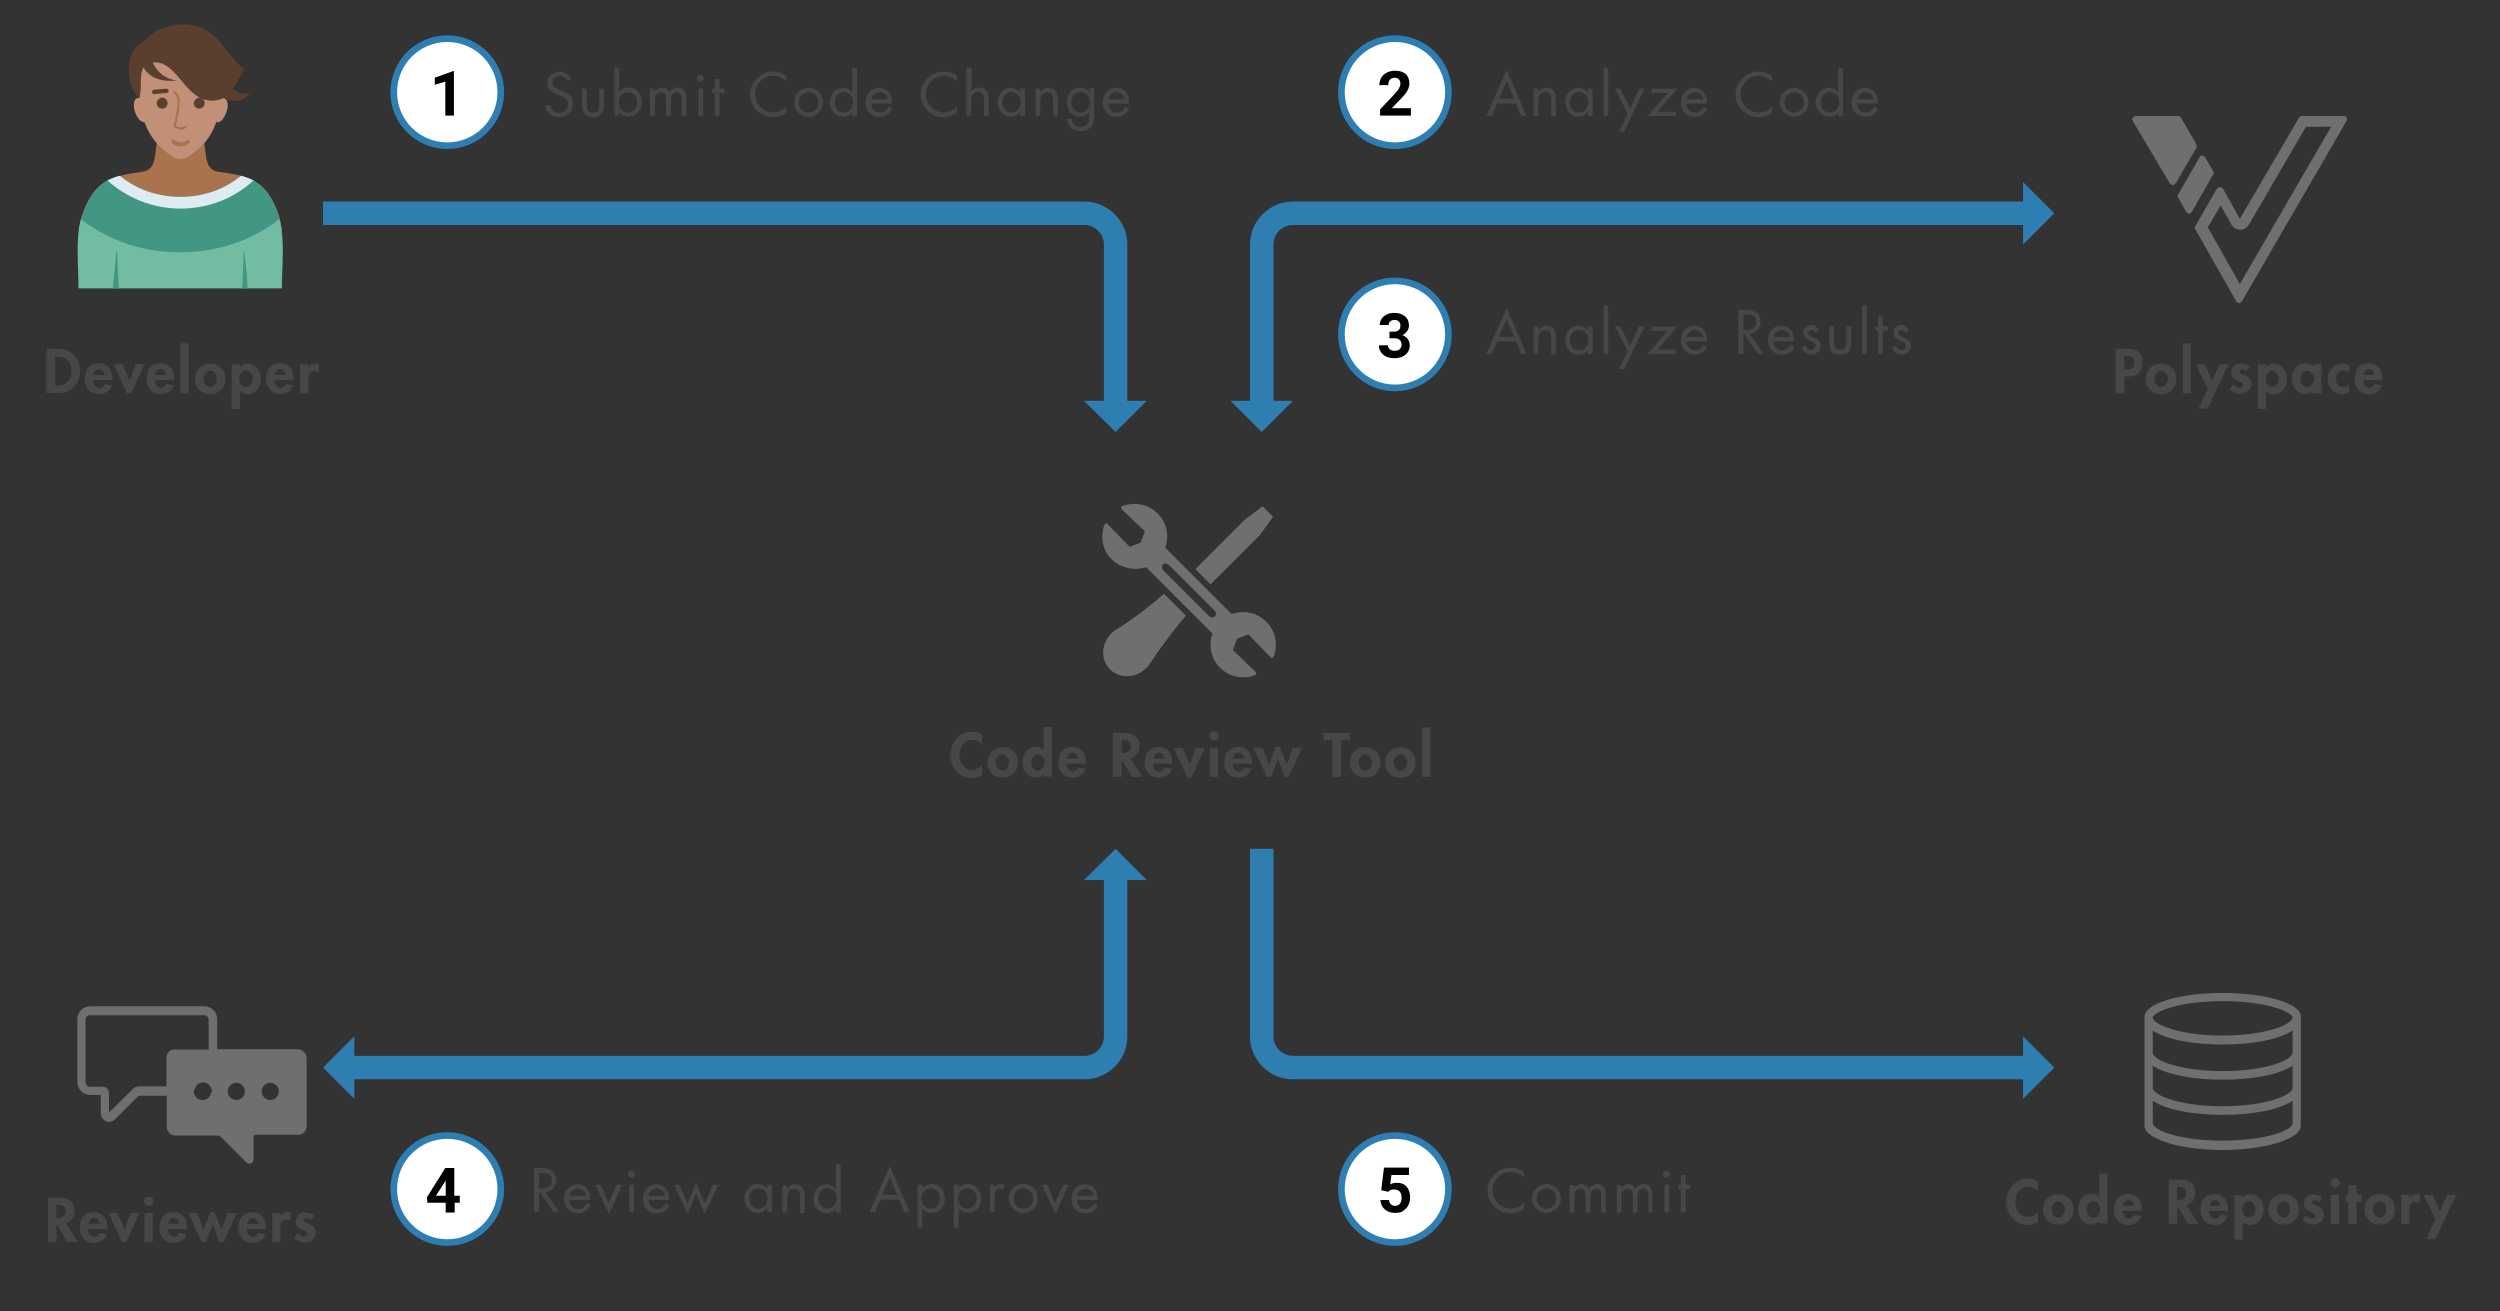 <?xml version="1.0" encoding="utf-8"?>
<!-- Generator: Adobe Illustrator 26.0.0, SVG Export Plug-In . SVG Version: 6.00 Build 0)  -->
<svg version="1.1" id="Layer_2" xmlns="http://www.w3.org/2000/svg" xmlns:xlink="http://www.w3.org/1999/xlink" x="0px" y="0px"
	 width="640px" height="335.7px" viewBox="0 0 640 335.7" style="enable-background:new 0 0 640 335.7;" xml:space="preserve">
<rect x="0" y="0" width="640" height="335.7" fill="#333333" stroke="none"/>
<style type="text/css">
	.st0{fill:#6F6F6F;}
	.st1{fill-rule:evenodd;clip-rule:evenodd;fill:#5B3F2E;}
	.st2{fill-rule:evenodd;clip-rule:evenodd;fill:#A9744D;}
	.st3{fill-rule:evenodd;clip-rule:evenodd;fill:#419783;}
	.st4{fill-rule:evenodd;clip-rule:evenodd;fill:#DEEBF3;}
	.st5{fill-rule:evenodd;clip-rule:evenodd;fill:#72BDA1;}
	.st6{fill-rule:evenodd;clip-rule:evenodd;fill:#C28F77;}
	.st7{fill:#5B3F2E;}
	.st8{fill:#D7A17A;}
	.st9{fill:#A9744D;}
	.st10{fill:none;stroke:#2F7EB2;stroke-width:6;stroke-miterlimit:10;}
	.st11{fill:#2F7EB2;}
	.st12{fill:#FFFFFF;stroke:#2F7EB2;stroke-width:1.7;stroke-miterlimit:10;}
	.st13{fill:none;}
	.st14{fill:#474747;}
</style>
<g id="svg-icon_00000049210725522113041050000014751454367353946009_">
	<path class="st0" d="M569,254.2c-11.1,0-20,2.7-20,6.1v0.2l0,0l0,0v9l0,0l0,0v9l0,0l0,0v9l0,0l0,0v0.7c0,1.5,1.7,2.8,4.6,3.9
		c3.8,1.5,9.6,2.3,15.4,2.3c5.7,0,11.5-0.8,15.4-2.3c2.9-1.1,4.6-2.4,4.6-3.9v-28C589.1,256.9,580.1,254.2,569,254.2z M586.9,287.5
		c0,0.8-1.2,1.7-3.4,2.5c-0.5,0.2-1,0.3-1.6,0.5c-3.5,1-8.1,1.5-12.9,1.5c-4.8,0-9.4-0.5-12.9-1.5c-0.6-0.2-1.1-0.3-1.6-0.5
		c-2.2-0.8-3.4-1.8-3.4-2.5v-5.7c3.5,2.4,10.7,3.6,17.9,3.6c7.2,0,14.4-1.2,17.9-3.6V287.5L586.9,287.5z M586.9,278.5
		c0,1.9-7,4.7-17.9,4.7c-10.9,0-17.9-2.8-17.9-4.7v-5.7c3.5,2.4,10.7,3.6,17.9,3.6c7.2,0,14.4-1.2,17.9-3.6V278.5L586.9,278.5z
		 M586.9,269.5c0,1.9-7,4.7-17.9,4.7c-10.9,0-17.9-2.8-17.9-4.7v-5.7c3.5,2.4,10.7,3.6,17.9,3.6c7.2,0,14.4-1.2,17.9-3.6V269.5
		L586.9,269.5z M551.1,260.3c0.2-0.3,1.3-1.5,5-2.5c3.5-1,8.1-1.5,12.9-1.5c4.8,0,9.4,0.5,12.9,1.5c3.7,1,4.8,2.1,5,2.5v0.1l0,0
		c0,1.9-7,4.7-17.9,4.7c-10.9,0-17.9-2.8-17.9-4.7V260.3z"/>
</g>
<g id="svg-icon_00000028293161089416935240000006174959908526577316_">
	<path class="st0" d="M76.2,268.6H55.6v-7.7c0-1.8-1.5-3.3-3.3-3.3H23.1c-1.8,0-3.3,1.5-3.3,3.3v16.1c0,1.8,1.5,3.3,3.3,3.3h2.7v4.7
		c0,0.9,0.5,1.6,1.3,2c0.3,0.1,0.5,0.2,0.8,0.2c0.5,0,1.1-0.2,1.5-0.6l6.1-6.1h7.2v8c0,1.2,1,2.2,2.2,2.2h10.8
		c0.3,0,0.5,0.1,0.8,0.3l6.6,6.6c0.7,0.7,1.8,0.2,1.8-0.8V291c0-0.3,0.2-0.5,0.5-0.5h10.9c1.2,0,2.2-1,2.2-2.2v-17.4
		C78.4,269.6,77.4,268.6,76.2,268.6z M42.6,270.8v7.3h-7.4v0.1c-0.4,0-0.8,0.2-1.1,0.5l-6.2,6.1v-5c0-0.9-0.7-1.6-1.6-1.6h-3.3
		c-0.6,0-1.1-0.5-1.1-1.1v-16.1c0-0.6,0.5-1.1,1.1-1.1h29.3c0.6,0,1.1,0.5,1.1,1.1v7.7h-8.7C43.6,268.6,42.6,269.6,42.6,270.8z
		 M54,279.9c0,0.1,0,0.1,0,0.1c-0.3,0.9-1.1,1.6-2.2,1.6c-0.9,0-1.7-0.5-2-1.4c-0.1-0.1-0.1-0.3-0.1-0.4c-0.1-0.1-0.1-0.3-0.1-0.4
		s0-0.3,0.1-0.4c0-0.1,0.1-0.1,0.1-0.2c0-0.1,0.1-0.1,0.1-0.2c0.1-0.1,0.1-0.2,0.1-0.3c0,0,0-0.1,0.1-0.1c0.1-0.1,0.1-0.2,0.2-0.3
		c0.4-0.5,1-0.8,1.7-0.8c0.5,0,1,0.2,1.4,0.5c0.1,0.1,0.2,0.2,0.3,0.3c0.1,0.1,0.2,0.2,0.2,0.4c0,0,0,0.1,0.1,0.1
		c0.1,0.1,0.1,0.2,0.1,0.4c0,0.1,0,0.1,0.1,0.1c0.1,0.2,0.1,0.3,0.1,0.5C54,279.6,54,279.7,54,279.9z M60.5,281.6
		c-1.2,0-2.2-1-2.2-2.2c0-1.2,1-2.2,2.2-2.2s2.2,1,2.2,2.2C62.7,280.7,61.7,281.6,60.5,281.6z M69.2,281.6c-1.2,0-2.2-1-2.2-2.2
		c0-1.2,1-2.2,2.2-2.2s2.2,1,2.2,2.2C71.3,280.7,70.4,281.6,69.2,281.6z"/>
</g>
<g>
	<path class="st1" d="M56,10.4c1.4,1.5,4.2,5.6,6.5,7.4c-3.5,5.5-1.6,7.6-16.7,6.1c-7.9-0.8-12.2-7.5-9.3-12.5
		C39.4,6.7,49.2,3.1,56,10.4L56,10.4z"/>
	<path class="st2" d="M40.3,35.3l3.4,0.2c2.8,0,5.6,0,8.4-0.2l0.6,4.5c0.3,2.3,1,3.9,3.4,4.2c6.1,0.8,10,1.8,12.7,5.8
		c2.1,3.1,3.8,7.7,3.3,11.4c-0.7,5.1-3.9,7.1-8.4,8.7c-0.3,0.1-0.7,0.2-1,0.3c-4.6,4.7-28.4,4.7-33,0c-0.4-0.1-0.7-0.2-1-0.3
		c-4.5-1.6-7.7-3.6-8.4-8.7c-0.5-3.7,1.2-8.4,3.3-11.4c2.7-4,6.5-5,12.7-5.8c2.4-0.3,3.1-1.9,3.4-4.2L40.3,35.3L40.3,35.3z"/>
	<path class="st3" d="M61.7,45c3.1,0.8,5.3,2.2,7.1,4.8c4.9,7.3,3.4,15.6,3.4,24h-52c0-8.3-1.5-16.7,3.4-24c1.8-2.6,4-4,7.1-4.8
		c4.1,3.4,9.5,5.4,15.5,5.4C52.2,50.4,57.6,48.4,61.7,45L61.7,45z"/>
	<path class="st4" d="M61.7,45c1.2,0.3,2.2,0.7,3.2,1.2c-4.9,4.5-11.4,7.2-18.7,7.2c-7.2,0-13.8-2.8-18.7-7.2c1-0.5,2-0.9,3.2-1.2
		c4.1,3.4,9.5,5.4,15.5,5.4C52.2,50.4,57.6,48.4,61.7,45L61.7,45z"/>
	<path class="st5" d="M71.5,56.1c1.4,5.6,0.6,11.7,0.6,17.7h-52c0-6-0.8-12.1,0.6-17.7c6.8,5.3,15.6,8.5,25.4,8.5
		C55.9,64.6,64.8,61.4,71.5,56.1L71.5,56.1z"/>
	<path class="st3" d="M30.4,73.8h-1.5l0.4-4.3c0.7-7.2,0.6-7.4,0.9,0L30.4,73.8L30.4,73.8z"/>
	<path class="st3" d="M63.4,73.8H62l0.2-4.3c0.3-7.4,0.1-7.2,0.9,0L63.4,73.8L63.4,73.8z"/>
	<path class="st6" d="M57.9,25.5c-0.3-0.4-0.8-0.5-1.2-0.4c0.1-1.4,0.2-2.8,0.4-3.6C59.3,13.1,53.2,9,46.2,7.9
		c-6.3,0.8-12.8,5.8-10.8,13.7c0.2,0.9,0.3,2.2,0.4,3.4c-0.4,0-0.8,0.1-1.1,0.4c-0.8,0.9-0.4,2.9,0.3,4.3c0.3,0.5,0.6,1,1.1,1.3
		c0.3,0.2,0.6,0.3,0.9,0.3c1.1,3,2.7,5.2,4.8,7c3.8,3.2,5,3.2,8.8,0c2.1-1.8,3.8-4.1,4.8-7.2c0.2,0.4,0.7,0.2,1.1-0.1
		c0.4-0.3,0.8-0.8,1-1.3C58.3,28.4,58.6,26.4,57.9,25.5L57.9,25.5z"/>
	<path class="st1" d="M39,10.4c-1.1-1-3.9,0.6-5.1,3.1c-2.3,5.2,0.2,10.2,1.6,11.7c1.3-2.7-0.6-7.8,2.5-8.8c0.1-1.1,3.3-6.4,1.8-5.8
		L39,10.4L39,10.4z"/>
	<path class="st1" d="M38.4,14c0,0,1.1,6,6.9,6.6c-7.6,0.9-9.1-4.4-8.5-3.6L38.4,14L38.4,14z"/>
	<path class="st1" d="M41.5,25c0.8,0,1.4,0.6,1.4,1.4c0,0.8-0.6,1.4-1.4,1.4c-0.8,0-1.4-0.6-1.4-1.4C40.2,25.7,40.8,25,41.5,25
		L41.5,25z"/>
	<path class="st1" d="M51,25c0.8,0,1.4,0.6,1.4,1.4c0,0.8-0.6,1.4-1.4,1.4c-0.8,0-1.4-0.6-1.4-1.4C49.7,25.7,50.3,25,51,25L51,25z"
		/>
	<path class="st7" d="M39.5,24.1c-0.3,0-0.5-0.2-0.6-0.5c0-0.3,0.2-0.5,0.4-0.6l3.3-0.3c0.3,0,0.5,0.2,0.6,0.5
		c0,0.3-0.2,0.5-0.5,0.6L39.5,24.1L39.5,24.1z"/>
	<path class="st8" d="M53.1,23.1c0.3,0,0.5,0.3,0.5,0.6c0,0.3-0.3,0.5-0.6,0.5l-3.3-0.3c-0.3,0-0.5-0.3-0.5-0.6
		c0-0.3,0.3-0.5,0.6-0.5L53.1,23.1L53.1,23.1z"/>
	<path class="st9" d="M47.8,35.9c0.2-0.2,0.5-0.1,0.7,0.1c0.2,0.2,0.1,0.5-0.1,0.7c-0.1,0.1-0.2,0.2-0.3,0.2
		c-0.2,0.1-0.4,0.2-0.6,0.3c-0.2,0.1-0.4,0.1-0.6,0.2c-1,0.2-2,0-2.8-0.7c-0.2-0.2-0.3-0.5-0.1-0.7c0.2-0.2,0.5-0.3,0.7-0.1
		c0.6,0.4,1.3,0.6,2,0.5c0.1,0,0.3-0.1,0.4-0.1c0.1-0.1,0.3-0.1,0.4-0.2C47.7,36,47.7,35.9,47.8,35.9L47.8,35.9z"/>
	<path class="st9" d="M44.5,23.8c-0.1-0.1-0.1-0.3,0-0.4c0.1-0.1,0.3-0.1,0.4,0c0.9,0.7,1.2,1.9,1.1,3.4c-0.1,1.4-0.5,3.2-1,5.4
		c0,0,0.1,0,0.1,0.1c0.1,0.1,0.2,0.1,0.3,0.1c0.6,0.2,1.3,0.3,1.8-0.1c0.1-0.1,0.3-0.1,0.4,0.1c0.1,0.1,0.1,0.3-0.1,0.4
		c-0.6,0.5-1.6,0.4-2.3,0.1c-0.1-0.1-0.3-0.1-0.4-0.2c-0.1-0.1-0.2-0.2-0.3-0.2l0,0l-0.1-0.1l0-0.2c0.6-2.2,1-4.1,1.1-5.5
		C45.5,25.4,45.2,24.4,44.5,23.8L44.5,23.8z"/>
	<path class="st1" d="M42.6,6.9c5.9-1.1,10.5-0.4,14,4.3c1,1.3,1.8,7.4,4.9,7.1c-0.8,1.1-2.7,2.1-2.5,3.4c0.2,1,1.8,2.7,5,2.2
		c-1.5,1.9-3.7,2.2-5.9,1.7c-0.3-0.1-0.7-1.4-1.2-0.3c-10.4,3.5-11.1-13.8-20.7-8.2c0-0.4,0.4-3.7,0.4-3.7
		C36.5,11.2,37.9,8.2,42.6,6.9L42.6,6.9z"/>
</g>
<g>
	<g id="svg-icon_00000036211371456009468740000016680184693783764636_">
		<polygon class="st0" points="322.1,137.4 322.5,137 325.9,132.3 323.2,129.6 318.6,133.1 306,145.7 309.9,149.6 		"/>
		<path class="st0" d="M324.1,159.1c-1.6-1.6-3.7-2.4-5.9-2.4c-1,0-2,0.2-2.9,0.5l-17-17c1.1-3,0.4-6.5-2-8.8
			c-1.6-1.6-3.7-2.4-5.9-2.4c-1,0-2,0.2-3,0.5c0,0-0.7,0.4-0.3,0.8c0.3,0.4,6,5.7,6,5.7l-1.1,2.9l-2.8,1.1c0,0-5.4-5.5-5.7-5.9
			c-0.4-0.4-0.8,0.3-0.8,0.3c-1.1,3.1-0.4,6.6,1.9,8.8s5.7,3,8.8,2l17,17c-1.1,3-0.4,6.5,2,8.8c1.6,1.6,3.7,2.4,5.9,2.4
			c1,0,2-0.2,2.9-0.5c0,0,0.7-0.4,0.3-0.8c-0.4-0.4-5.9-5.7-5.9-5.7l1.1-2.9l2.9-1.1c0,0,5.4,5.6,5.7,5.9c0.4,0.4,0.8-0.3,0.8-0.3
			C327.2,164.9,326.5,161.4,324.1,159.1z M311,157.8c-0.4,0.4-1,0.3-1.5-0.1L297.8,146c-0.4-0.4-0.5-1.1-0.1-1.5
			c0.4-0.4,1-0.3,1.5,0.1l11.8,11.8C311.4,156.8,311.4,157.5,311,157.8z"/>
		<path class="st0" d="M286.2,160.9c-0.7,0.3-1.2,0.8-1.7,1.2c-0.1,0.1-0.1,0.1-0.2,0.2l-0.3,0.4c-2.2,2.7-2.1,6.4,0.2,8.7
			c1.1,1.1,2.7,1.7,4.3,1.7c1.6,0,3.1-0.5,4.4-1.6l0.1-0.1c0.1-0.1,0.2-0.2,0.4-0.3c0.5-0.5,0.9-1.1,1.3-1.7
			c0.1-0.1,3.7-5.7,8.9-11.8L298,152C291.7,157.5,286.4,160.8,286.2,160.9z"/>
	</g>
</g>
<g>
	<g id="svg-icon_00000062182850573044711220000001313989007170013314_">
		<path class="st0" d="M562.1,36.6l-3.8-6.5c-0.1-0.3-0.4-0.4-0.7-0.4h-10.9c-0.2,0-0.3,0.1-0.4,0.2c-0.4,0.2-0.6,0.7-0.3,1.1
			l9.4,15.8l0.1,0.1l0.1,0.1c0.1,0.1,0.2,0.2,0.2,0.2c0.1,0.1,0.2,0.1,0.2,0.1c0.1,0,0.2,0.1,0.2,0.1c0.1,0,0.2,0,0.2-0.1
			c0.1,0,0.2-0.1,0.2-0.1c0.2-0.1,0.2-0.2,0.4-0.3l5.4-9.3C562.2,37.2,562.2,36.8,562.1,36.6z"/>
		<path class="st0" d="M566.6,43.9l-2-3.5c-0.1-0.2-0.2-0.2-0.3-0.4l-0.2-0.1h-0.1c-0.1,0-0.2-0.1-0.3-0.1l0,0l0,0
			c-0.2,0-0.2,0-0.2,0.1c-0.1,0-0.2,0-0.2,0.1c-0.1,0.1-0.2,0.2-0.3,0.4l-5.4,9.4c-0.2,0.3-0.2,0.6,0,0.8l2,3.5
			c0.1,0.1,0.2,0.2,0.4,0.4c0.1,0.1,0.1,0.1,0.2,0.1c0.1,0,0.2,0.1,0.2,0.1c0.2,0,0.2,0,0.2-0.1c0.1,0,0.2,0,0.2-0.1
			c0.2-0.1,0.2-0.2,0.2-0.2c0.1-0.1,0.1-0.1,0.2-0.2l5.4-9.5C566.8,44.5,566.8,44.2,566.6,43.9z"/>
		<path class="st0" d="M600.7,30.1c-0.2-0.3-0.4-0.4-0.7-0.4h-10.8c-0.2,0-0.3,0.1-0.4,0.2c-0.2,0.1-0.2,0.2-0.3,0.3l-15.1,25.8
			l-4.2-7.5c-0.1-0.2-0.2-0.2-0.4-0.4l-0.1-0.1h-0.1c-0.1,0-0.2-0.1-0.3-0.1l0,0c-0.2,0-0.2,0-0.3,0.1c-0.1,0-0.2,0-0.2,0.1
			c-0.2,0.1-0.2,0.2-0.4,0.4l-5.4,9.4c-0.2,0.3-0.2,0.6,0,0.8l10.4,18.3c0.1,0.2,0.2,0.2,0.4,0.4c0.1,0.1,0.1,0.1,0.2,0.1
			c0.1,0,0.2,0.1,0.2,0.1l0,0c0.1,0,0.2,0,0.2-0.1c0.1,0,0.1,0,0.2-0.1c0.2-0.1,0.2-0.2,0.4-0.4l26.7-46
			C600.9,30.7,600.9,30.3,600.7,30.1z M596.8,32.4l-23.4,40.3l-8.2-14.5l3.3-5.6l2.8,5c0.4,0.7,1.2,1.2,2.2,1.2
			c0.9,0,1.7-0.5,2.1-1.1l14.7-25.2L596.8,32.4L596.8,32.4z"/>
	</g>
</g>
<g id="Artwork_9_00000041974213215019890570000011483921226303524741_">
	<g>
		<g>
			<path class="st10" d="M82.7,54.6h194.9c4.4,0,8,3.6,8,8v41.1"/>
			<g>
				<polygon class="st11" points="293.6,102.6 277.5,102.6 285.6,110.6 				"/>
			</g>
		</g>
	</g>
</g>
<g id="Artwork_9_00000051360622573104923950000018084294677325819583_">
	<g>
		<g>
			<path class="st10" d="M89.6,273.3h188c4.4,0,8-3.6,8-8v-41.1"/>
			<g>
				<polygon class="st11" points="90.7,265.3 90.7,281.3 82.7,273.3 				"/>
			</g>
			<g>
				<polygon class="st11" points="277.5,225.3 293.6,225.3 285.6,217.3 				"/>
			</g>
		</g>
	</g>
</g>
<g id="Artwork_9_00000062879086477758590540000011548855692353196683_">
	<g>
		<g>
			<path class="st10" d="M519,273.3H331c-4.4,0-8-3.6-8-8v-48"/>
			<g>
				<polygon class="st11" points="517.9,281.3 517.9,265.3 525.9,273.3 				"/>
			</g>
		</g>
	</g>
</g>
<g id="Artwork_9_00000092429475785302241900000001637716229655994298_">
	<g>
		<g>
			<path class="st10" d="M519,54.6H331c-4.4,0-8,3.6-8,8v41.1"/>
			<g>
				<polygon class="st11" points="517.9,62.6 517.9,46.6 525.9,54.6 				"/>
			</g>
			<g>
				<polygon class="st11" points="331,102.6 315,102.6 323,110.6 				"/>
			</g>
		</g>
	</g>
</g>
<g>
	<circle class="st12" cx="114.5" cy="23.6" r="13.7"/>
	<g>
		<path d="M116.2,29.6H114v-8.7l-2.7,0.8v-1.8l4.7-1.7h0.2V29.6z"/>
	</g>
</g>
<g>
	<circle class="st12" cx="114.5" cy="304.4" r="13.7"/>
	<g>
		<path d="M116.4,306.1h1.3v1.8h-1.3v2.5h-2.3v-2.5h-4.7l-0.1-1.4l4.7-7.5h2.3V306.1z M111.6,306.1h2.5v-4l-0.1,0.3L111.6,306.1z"/>
	</g>
</g>
<g>
	<circle class="st12" cx="357.1" cy="23.6" r="13.7"/>
	<g>
		<path d="M361.1,29.6h-7.8V28l3.7-3.9c0.5-0.6,0.9-1,1.1-1.4c0.2-0.4,0.4-0.8,0.4-1.2c0-0.5-0.1-0.9-0.4-1.2
			c-0.3-0.3-0.6-0.4-1.1-0.4c-0.5,0-0.9,0.2-1.2,0.5c-0.3,0.4-0.4,0.8-0.4,1.4h-2.3c0-0.7,0.2-1.3,0.5-1.9c0.3-0.6,0.8-1,1.4-1.3
			c0.6-0.3,1.3-0.5,2.1-0.5c1.2,0,2.1,0.3,2.7,0.8s1,1.4,1,2.4c0,0.6-0.1,1.1-0.4,1.7c-0.3,0.6-0.8,1.3-1.5,2l-2.6,2.7h4.9V29.6z"/>
	</g>
</g>
<g>
	<circle class="st12" cx="357.1" cy="85.6" r="13.7"/>
	<g>
		<path d="M355.6,84.9h1.2c0.6,0,1-0.1,1.3-0.4c0.3-0.3,0.4-0.7,0.4-1.1c0-0.5-0.1-0.8-0.4-1.1c-0.3-0.3-0.7-0.4-1.1-0.4
			c-0.4,0-0.8,0.1-1.1,0.4c-0.3,0.2-0.4,0.5-0.4,0.9h-2.3c0-0.6,0.2-1.1,0.5-1.6c0.3-0.5,0.8-0.8,1.3-1.1c0.6-0.3,1.2-0.4,1.9-0.4
			c1.2,0,2.1,0.3,2.8,0.9c0.7,0.6,1,1.4,1,2.4c0,0.5-0.2,1-0.5,1.4c-0.3,0.4-0.7,0.8-1.2,1c0.6,0.2,1.1,0.6,1.4,1
			c0.3,0.5,0.5,1,0.5,1.6c0,1-0.4,1.8-1.1,2.4c-0.7,0.6-1.7,0.9-2.9,0.9c-1.1,0-2.1-0.3-2.8-0.9c-0.7-0.6-1.1-1.4-1.1-2.4h2.3
			c0,0.4,0.2,0.8,0.5,1c0.3,0.3,0.7,0.4,1.2,0.4c0.5,0,1-0.1,1.3-0.4c0.3-0.3,0.5-0.7,0.5-1.1c0-1.1-0.6-1.7-1.9-1.7h-1.2V84.9z"/>
	</g>
</g>
<g>
	<circle class="st12" cx="357.1" cy="304.4" r="13.7"/>
	<g>
		<path d="M353.6,304.7l0.7-5.8h6.4v1.9h-4.5l-0.3,2.4c0.5-0.3,1.1-0.4,1.7-0.4c1.1,0,1.9,0.3,2.5,1c0.6,0.7,0.9,1.6,0.9,2.8
			c0,0.7-0.2,1.4-0.5,2c-0.3,0.6-0.8,1-1.3,1.4s-1.3,0.5-2,0.5c-0.7,0-1.3-0.1-1.9-0.4c-0.6-0.3-1.1-0.7-1.4-1.2
			c-0.3-0.5-0.5-1.1-0.5-1.7h2.2c0,0.5,0.2,0.8,0.5,1.1c0.3,0.3,0.7,0.4,1.1,0.4c0.5,0,0.9-0.2,1.2-0.6c0.3-0.4,0.4-0.9,0.4-1.6
			c0-0.6-0.2-1.1-0.5-1.5c-0.3-0.3-0.8-0.5-1.4-0.5c-0.5,0-1,0.1-1.3,0.4l-0.2,0.2L353.6,304.7z"/>
	</g>
</g>
<g>
	<rect x="138.9" y="17.3" class="st13" width="158.5" height="16.8"/>
	<path class="st14" d="M145.2,20.6c-0.4-0.8-1-1.2-1.9-1.2c-1,0-1.9,0.7-1.9,1.8c0,1,1,1.4,1.8,1.8l0.8,0.3c1.5,0.6,2.7,1.4,2.7,3.2
		c0,2-1.6,3.5-3.6,3.5c-1.8,0-3.2-1.2-3.5-2.9l1.2-0.3c0.2,1.2,1,2.1,2.3,2.1s2.3-0.9,2.3-2.2c0-1.3-1-1.8-2.1-2.2l-0.7-0.3
		c-1.3-0.6-2.5-1.3-2.5-2.9c0-1.8,1.5-2.9,3.2-2.9c1.3,0,2.3,0.6,2.9,1.8L145.2,20.6z"/>
	<path class="st14" d="M150.2,26.6c0,1.2,0.1,2.2,1.6,2.2s1.6-1,1.6-2.2v-3.9h1.2v4.1c0,1.9-0.7,3.2-2.8,3.2s-2.8-1.3-2.8-3.2v-4.1
		h1.2V26.6z"/>
	<path class="st14" d="M157.3,17.3h1.2v6.3h0c0.6-0.8,1.5-1.2,2.4-1.2c2.1,0,3.4,1.7,3.4,3.7c0,2-1.3,3.7-3.4,3.7
		c-1,0-1.9-0.4-2.4-1.2h0v1h-1.2V17.3z M158.4,26.1c0,1.4,0.8,2.7,2.3,2.7c1.5,0,2.4-1.2,2.4-2.7c0-1.4-0.9-2.5-2.4-2.5
		C159.3,23.6,158.4,24.8,158.4,26.1z"/>
	<path class="st14" d="M167.8,23.4L167.8,23.4c0.4-0.6,1-1,1.7-1c0.8,0,1.6,0.4,1.9,1.2c0.4-0.8,1.3-1.2,2.1-1.2
		c1.8,0,2.2,1.5,2.2,3v4.3h-1.2v-4.1c0-0.9-0.1-2-1.3-2c-1.4,0-1.5,1.3-1.5,2.4v3.7h-1.2v-4c0-0.9-0.1-2.1-1.3-2.1
		c-1.4,0-1.6,1.4-1.6,2.5v3.6h-1.2v-7h1.2V23.4z"/>
	<path class="st14" d="M180.2,20c0,0.5-0.4,0.9-0.9,0.9s-0.9-0.4-0.9-0.9c0-0.5,0.4-0.9,0.9-0.9S180.2,19.5,180.2,20z M180,29.7
		h-1.2v-7h1.2V29.7z"/>
	<path class="st14" d="M184.2,29.7H183v-5.9h-0.7v-1.1h0.7v-2.5h1.2v2.5h1.3v1.1h-1.3V29.7z"/>
	<path class="st14" d="M201.3,20.9c-0.9-0.9-2.1-1.5-3.4-1.5c-2.5,0-4.6,2.2-4.6,4.7s2.1,4.7,4.6,4.7c1.3,0,2.5-0.6,3.4-1.5v1.6
		c-1,0.7-2.2,1.1-3.4,1.1c-3.2,0-5.9-2.6-5.9-5.8c0-3.2,2.7-5.9,5.9-5.9c1.3,0,2.4,0.4,3.4,1.1V20.9z"/>
	<path class="st14" d="M203.3,26.2c0-2.1,1.6-3.7,3.7-3.7s3.7,1.7,3.7,3.7s-1.6,3.7-3.7,3.7C204.9,29.9,203.3,28.3,203.3,26.2z
		 M204.5,26.2c0,1.4,1,2.6,2.5,2.6s2.5-1.2,2.5-2.6c0-1.4-1-2.6-2.5-2.6S204.5,24.8,204.5,26.2z"/>
	<path class="st14" d="M218.3,28.7L218.3,28.7c-0.6,0.8-1.5,1.2-2.5,1.2c-2.1,0-3.4-1.8-3.4-3.7c0-2,1.3-3.7,3.4-3.7
		c0.9,0,1.8,0.4,2.4,1.2h0v-6.3h1.2v12.4h-1.2V28.7z M213.7,26.1c0,1.4,0.8,2.7,2.3,2.7c1.5,0,2.4-1.2,2.4-2.7
		c0-1.4-0.9-2.5-2.4-2.5C214.6,23.6,213.7,24.8,213.7,26.1z"/>
	<path class="st14" d="M223,26.4c0,1.3,0.9,2.4,2.3,2.4c1,0,1.7-0.6,2.1-1.5l1,0.6c-0.7,1.3-1.8,2-3.3,2c-2.1,0-3.5-1.6-3.5-3.6
		c0-2.1,1.2-3.8,3.4-3.8c2.3,0,3.5,1.9,3.3,4H223z M227.3,25.4c-0.2-1-1-1.8-2.1-1.8c-1,0-2,0.8-2.1,1.8H227.3z"/>
	<path class="st14" d="M245,20.9c-0.9-0.9-2.1-1.5-3.4-1.5c-2.5,0-4.6,2.2-4.6,4.7s2.1,4.7,4.6,4.7c1.3,0,2.5-0.6,3.4-1.5v1.6
		c-1,0.7-2.2,1.1-3.4,1.1c-3.2,0-5.9-2.6-5.9-5.8c0-3.2,2.7-5.9,5.9-5.9c1.3,0,2.4,0.4,3.4,1.1V20.9z"/>
	<path class="st14" d="M248.7,17.3v6.1l0,0c0.5-0.7,1.1-1,2-1c1.9,0,2.4,1.4,2.4,3.1v4.2h-1.2v-4c0-1.1-0.1-2.2-1.5-2.2
		c-1.6,0-1.8,1.5-1.8,2.8v3.3h-1.2V17.3H248.7z"/>
	<path class="st14" d="M262.4,29.7h-1.2v-1h0c-0.6,0.8-1.4,1.2-2.4,1.2c-2.1,0-3.4-1.8-3.4-3.7c0-2,1.3-3.7,3.4-3.7
		c1,0,1.8,0.4,2.4,1.2h0v-1h1.2V29.7z M256.6,26.1c0,1.4,0.8,2.7,2.3,2.7c1.5,0,2.4-1.2,2.4-2.7c0-1.4-0.9-2.5-2.4-2.5
		C257.5,23.6,256.6,24.8,256.6,26.1z"/>
	<path class="st14" d="M266.4,23.5L266.4,23.5c0.5-0.7,1.2-1,2-1c1.9,0,2.4,1.4,2.4,3.1v4.2h-1.2v-4c0-1.1-0.1-2.2-1.5-2.2
		c-1.6,0-1.8,1.5-1.8,2.8v3.3h-1.2v-7h1.2V23.5z"/>
	<path class="st14" d="M280.1,29.4c0,1.1,0,2.1-0.7,3c-0.7,0.8-1.7,1.2-2.7,1.2c-2,0-3.4-1.2-3.5-3.2h1.2c0,1.3,1,2.1,2.2,2.1
		c1.9,0,2.3-1.4,2.3-3v-0.8h0c-0.6,0.7-1.5,1.2-2.4,1.2c-2.1,0-3.4-1.7-3.4-3.7c0-2,1.3-3.8,3.4-3.8c1,0,1.8,0.4,2.4,1.2h0v-1h1.2
		V29.4z M274.3,26.1c0,1.4,0.8,2.7,2.3,2.7c1.5,0,2.4-1.2,2.4-2.7c0-1.4-0.9-2.5-2.4-2.5C275.2,23.6,274.3,24.8,274.3,26.1z"/>
	<path class="st14" d="M283.7,26.4c0,1.3,0.9,2.4,2.3,2.4c1,0,1.7-0.6,2.1-1.5l1,0.6c-0.7,1.3-1.8,2-3.3,2c-2.1,0-3.5-1.6-3.5-3.6
		c0-2.1,1.2-3.8,3.4-3.8c2.3,0,3.5,1.9,3.3,4H283.7z M288,25.4c-0.2-1-1-1.8-2.1-1.8c-1,0-2,0.8-2.1,1.8H288z"/>
</g>
<g>
	<rect x="135.6" y="298" class="st13" width="154.5" height="16.8"/>
	<path class="st14" d="M138,310.3h-1.3V299h1.6c2.1,0,4.1,0.6,4.1,3.1c0,1.7-1.1,3-2.8,3.1l3.6,5.1h-1.5l-3.4-5H138V310.3z
		 M138,304.3h0.4c1.4,0,2.9-0.3,2.9-2c0-1.9-1.4-2-2.9-2H138V304.3z"/>
	<path class="st14" d="M145.8,307.1c0,1.3,0.9,2.4,2.3,2.4c1,0,1.7-0.6,2.1-1.5l1,0.6c-0.7,1.3-1.8,2-3.3,2c-2.1,0-3.5-1.6-3.5-3.6
		c0-2.1,1.2-3.8,3.4-3.8c2.3,0,3.5,1.9,3.3,4H145.8z M150,306.1c-0.2-1-1-1.8-2.1-1.8c-1,0-2,0.8-2.1,1.8H150z"/>
	<path class="st14" d="M155.8,308l2.1-4.7h1.4l-3.4,7.5l-3.5-7.5h1.4L155.8,308z"/>
	<path class="st14" d="M162.6,300.6c0,0.5-0.4,0.9-0.9,0.9s-0.9-0.4-0.9-0.9c0-0.5,0.4-0.9,0.9-0.9S162.6,300.2,162.6,300.6z
		 M162.3,310.3h-1.2v-7h1.2V310.3z"/>
	<path class="st14" d="M166,307.1c0,1.3,0.9,2.4,2.3,2.4c1,0,1.7-0.6,2.1-1.5l1,0.6c-0.7,1.3-1.8,2-3.3,2c-2.1,0-3.5-1.6-3.5-3.6
		c0-2.1,1.2-3.8,3.4-3.8c2.3,0,3.5,1.9,3.3,4H166z M170.2,306.1c-0.2-1-1-1.8-2.1-1.8c-1,0-2,0.8-2.1,1.8H170.2z"/>
	<path class="st14" d="M176,308.1l2.2-5.3l2.2,5.3l2.1-4.8h1.4l-3.5,7.5l-2.2-5.2l-2.2,5.2l-3.5-7.5h1.4L176,308.1z"/>
	<path class="st14" d="M197.6,310.3h-1.2v-1h0c-0.6,0.8-1.4,1.2-2.4,1.2c-2.1,0-3.4-1.8-3.4-3.7c0-2,1.3-3.7,3.4-3.7
		c1,0,1.8,0.5,2.4,1.2h0v-1h1.2V310.3z M191.8,306.7c0,1.4,0.8,2.7,2.3,2.7c1.5,0,2.4-1.2,2.4-2.7c0-1.4-0.9-2.5-2.4-2.5
		C192.7,304.2,191.8,305.4,191.8,306.7z"/>
	<path class="st14" d="M201.6,304.2L201.6,304.2c0.5-0.7,1.2-1,2-1c1.9,0,2.4,1.4,2.4,3.1v4.2h-1.2v-4c0-1.1-0.1-2.2-1.5-2.2
		c-1.6,0-1.8,1.5-1.8,2.8v3.3h-1.2v-7h1.2V304.2z"/>
	<path class="st14" d="M214.1,309.4L214.1,309.4c-0.6,0.8-1.5,1.2-2.5,1.2c-2.1,0-3.4-1.8-3.4-3.7c0-2,1.3-3.7,3.4-3.7
		c0.9,0,1.8,0.5,2.4,1.2h0V298h1.2v12.4h-1.2V309.4z M209.5,306.7c0,1.4,0.8,2.7,2.3,2.7c1.5,0,2.4-1.2,2.4-2.7
		c0-1.4-0.9-2.5-2.4-2.5C210.4,304.2,209.5,305.4,209.5,306.7z"/>
	<path class="st14" d="M225.4,307.1l-1.4,3.2h-1.4l5.2-11.8l5.1,11.8h-1.4l-1.3-3.2H225.4z M227.8,301.4l-1.9,4.5h3.8L227.8,301.4z"
		/>
	<path class="st14" d="M236,304.3L236,304.3c0.6-0.8,1.5-1.2,2.5-1.2c2.1,0,3.4,1.8,3.4,3.7c0,2-1.3,3.7-3.4,3.7
		c-1,0-1.8-0.4-2.4-1.2h0v5h-1.2v-11h1.2V304.3z M235.9,306.7c0,1.4,0.8,2.7,2.3,2.7c1.5,0,2.4-1.2,2.4-2.7c0-1.4-0.9-2.5-2.4-2.5
		C236.8,304.2,235.9,305.4,235.9,306.7z"/>
	<path class="st14" d="M245.3,304.3L245.3,304.3c0.6-0.8,1.5-1.2,2.5-1.2c2.1,0,3.4,1.8,3.4,3.7c0,2-1.3,3.7-3.4,3.7
		c-1,0-1.8-0.4-2.4-1.2h0v5h-1.2v-11h1.2V304.3z M245.3,306.7c0,1.4,0.8,2.7,2.3,2.7c1.5,0,2.4-1.2,2.4-2.7c0-1.4-0.9-2.5-2.4-2.5
		C246.2,304.2,245.3,305.4,245.3,306.7z"/>
	<path class="st14" d="M254.6,304.1L254.6,304.1c0.5-0.6,0.8-1,1.6-1c0.4,0,0.7,0.1,1.1,0.3l-0.6,1.1c-0.2-0.2-0.4-0.3-0.7-0.3
		c-1.3,0-1.4,1.7-1.4,2.6v3.5h-1.2v-7h1.2V304.1z"/>
	<path class="st14" d="M258.3,306.8c0-2.1,1.6-3.7,3.7-3.7s3.7,1.7,3.7,3.7c0,2.1-1.6,3.7-3.7,3.7
		C259.9,310.5,258.3,308.9,258.3,306.8z M259.5,306.8c0,1.4,1,2.6,2.5,2.6s2.5-1.2,2.5-2.6c0-1.4-1-2.6-2.5-2.6
		S259.5,305.4,259.5,306.8z"/>
	<path class="st14" d="M270.1,308l2.1-4.7h1.4l-3.4,7.5l-3.5-7.5h1.4L270.1,308z"/>
	<path class="st14" d="M275.7,307.1c0,1.3,0.9,2.4,2.3,2.4c1,0,1.7-0.6,2.1-1.5l1,0.6c-0.7,1.3-1.8,2-3.3,2c-2.1,0-3.5-1.6-3.5-3.6
		c0-2.1,1.2-3.8,3.4-3.8c2.3,0,3.5,1.9,3.3,4H275.7z M280,306.1c-0.2-1-1-1.8-2.1-1.8c-1,0-2,0.8-2.1,1.8H280z"/>
</g>
<g>
	<rect x="380.4" y="298" class="st13" width="154.5" height="16.8"/>
	<path class="st14" d="M390.2,301.5c-0.9-0.9-2.1-1.5-3.5-1.5c-2.5,0-4.6,2.2-4.6,4.7c0,2.5,2.1,4.7,4.6,4.7c1.3,0,2.5-0.6,3.4-1.5
		v1.6c-1,0.7-2.2,1.1-3.4,1.1c-3.2,0-5.9-2.6-5.9-5.8c0-3.2,2.7-5.9,5.9-5.9c1.3,0,2.4,0.4,3.4,1.1V301.5z"/>
	<path class="st14" d="M392.2,306.8c0-2.1,1.6-3.7,3.7-3.7c2.1,0,3.7,1.7,3.7,3.7c0,2.1-1.7,3.7-3.7,3.7S392.2,308.9,392.2,306.8z
		 M393.4,306.8c0,1.4,1,2.6,2.5,2.6c1.5,0,2.5-1.2,2.5-2.6c0-1.4-1-2.6-2.5-2.6C394.4,304.2,393.4,305.4,393.4,306.8z"/>
	<path class="st14" d="M403.1,304.1L403.1,304.1c0.4-0.6,1-1,1.7-1c0.8,0,1.6,0.4,2,1.2c0.4-0.8,1.3-1.2,2.1-1.2
		c1.8,0,2.2,1.5,2.2,3v4.3h-1.2v-4.1c0-0.9-0.1-2-1.3-2c-1.4,0-1.5,1.3-1.5,2.4v3.7h-1.2v-4c0-0.9-0.1-2.1-1.3-2.1
		c-1.4,0-1.6,1.4-1.6,2.5v3.6h-1.2v-7h1.2V304.1z"/>
	<path class="st14" d="M415.1,304.1L415.1,304.1c0.4-0.6,1-1,1.7-1c0.8,0,1.6,0.4,1.9,1.2c0.4-0.8,1.3-1.2,2.1-1.2
		c1.8,0,2.2,1.5,2.2,3v4.3H422v-4.1c0-0.9-0.1-2-1.3-2c-1.4,0-1.5,1.3-1.5,2.4v3.7H418v-4c0-0.9-0.1-2.1-1.3-2.1
		c-1.4,0-1.6,1.4-1.6,2.5v3.6h-1.2v-7h1.2V304.1z"/>
	<path class="st14" d="M427.5,300.6c0,0.5-0.4,0.9-0.9,0.9s-0.9-0.4-0.9-0.9c0-0.5,0.4-0.9,0.9-0.9S427.5,300.2,427.5,300.6z
		 M427.3,310.3h-1.2v-7h1.2V310.3z"/>
	<path class="st14" d="M431.5,310.3h-1.2v-5.9h-0.7v-1.1h0.7v-2.5h1.2v2.5h1.3v1.1h-1.3V310.3z"/>
</g>
<g>
	<rect x="380.4" y="17.3" class="st13" width="130" height="16.8"/>
	<path class="st14" d="M383.3,26.5l-1.4,3.2h-1.4l5.2-11.8l5.1,11.8h-1.4l-1.3-3.2H383.3z M385.7,20.8l-1.9,4.5h3.8L385.7,20.8z"/>
	<path class="st14" d="M393.9,23.5L393.9,23.5c0.5-0.7,1.2-1,2-1c2,0,2.4,1.4,2.4,3.1v4.2h-1.2v-4c0-1.1-0.1-2.2-1.5-2.2
		c-1.6,0-1.8,1.5-1.8,2.8v3.3h-1.2v-7h1.2V23.5z"/>
	<path class="st14" d="M407.7,29.7h-1.2v-1h0c-0.6,0.8-1.4,1.2-2.4,1.2c-2.1,0-3.4-1.8-3.4-3.7c0-2,1.3-3.7,3.4-3.7
		c1,0,1.8,0.4,2.4,1.2h0v-1h1.2V29.7z M401.9,26.1c0,1.4,0.8,2.7,2.3,2.7c1.5,0,2.4-1.2,2.4-2.7c0-1.4-0.9-2.5-2.4-2.5
		C402.8,23.6,401.9,24.8,401.9,26.1z"/>
	<path class="st14" d="M411.7,29.7h-1.2V17.3h1.2V29.7z"/>
	<path class="st14" d="M413.4,22.7h1.4l2.5,5.1l2.3-5.1h1.4l-5.2,11h-1.4l2.3-4.6L413.4,22.7z"/>
	<path class="st14" d="M429.1,28.6v1.1h-7.3l5.1-5.9h-4.1v-1.1h6.6l-5.1,5.9H429.1z"/>
	<path class="st14" d="M431.7,26.4c0,1.3,0.9,2.4,2.3,2.4c1,0,1.7-0.6,2.1-1.5l1,0.6c-0.7,1.3-1.8,2-3.3,2c-2.1,0-3.5-1.6-3.5-3.6
		c0-2.1,1.2-3.8,3.4-3.8c2.3,0,3.5,1.9,3.3,4H431.7z M436,25.4c-0.2-1-1-1.8-2.1-1.8c-1,0-2,0.8-2.1,1.8H436z"/>
	<path class="st14" d="M453.6,20.9c-0.9-0.9-2.1-1.5-3.4-1.5c-2.5,0-4.6,2.2-4.6,4.7s2.1,4.7,4.6,4.7c1.3,0,2.5-0.6,3.4-1.5v1.6
		c-1,0.7-2.2,1.1-3.4,1.1c-3.2,0-5.9-2.6-5.9-5.8c0-3.2,2.7-5.9,5.9-5.9c1.3,0,2.4,0.4,3.4,1.1V20.9z"/>
	<path class="st14" d="M455.6,26.2c0-2.1,1.6-3.7,3.7-3.7c2.1,0,3.7,1.7,3.7,3.7s-1.7,3.7-3.7,3.7S455.6,28.3,455.6,26.2z
		 M456.8,26.2c0,1.4,1,2.6,2.5,2.6c1.5,0,2.5-1.2,2.5-2.6c0-1.4-1-2.6-2.5-2.6C457.8,23.6,456.8,24.8,456.8,26.2z"/>
	<path class="st14" d="M470.7,28.7L470.7,28.7c-0.6,0.8-1.5,1.2-2.5,1.2c-2.1,0-3.4-1.8-3.4-3.7c0-2,1.3-3.7,3.4-3.7
		c0.9,0,1.8,0.4,2.4,1.2h0v-6.3h1.2v12.4h-1.2V28.7z M466.1,26.1c0,1.4,0.8,2.7,2.3,2.7c1.5,0,2.4-1.2,2.4-2.7
		c0-1.4-0.9-2.5-2.4-2.5C467,23.6,466.1,24.8,466.1,26.1z"/>
	<path class="st14" d="M475.4,26.4c0,1.3,0.9,2.4,2.3,2.4c1,0,1.7-0.6,2.1-1.5l1,0.6c-0.7,1.3-1.8,2-3.3,2c-2.1,0-3.5-1.6-3.5-3.6
		c0-2.1,1.2-3.8,3.4-3.8c2.3,0,3.5,1.9,3.3,4H475.4z M479.7,25.4c-0.2-1-1-1.8-2.1-1.8c-1,0-2,0.8-2.1,1.8H479.7z"/>
</g>
<g>
	<rect x="240" y="186.1" class="st13" width="130" height="16.7"/>
	<path class="st14" d="M251.4,190.6c-0.6-0.8-1.5-1.2-2.5-1.2c-2.1,0-3.3,2-3.3,3.9c0,1.9,1.3,3.8,3.3,3.8c0.9,0,1.9-0.5,2.5-1.2
		v2.6c-0.8,0.4-1.6,0.7-2.6,0.7c-3.2,0-5.5-2.7-5.5-5.9c0-3.2,2.3-6,5.6-6c0.9,0,1.8,0.2,2.5,0.7V190.6z"/>
	<path class="st14" d="M260.6,195.2c0,2.3-1.6,3.9-3.9,3.9s-3.9-1.6-3.9-3.9c0-2.3,1.6-3.9,3.9-3.9S260.6,192.9,260.6,195.2z
		 M254.9,195.2c0,1,0.7,2.1,1.7,2.1s1.7-1.1,1.7-2.1c0-1-0.7-2.1-1.7-2.1S254.9,194.2,254.9,195.2z"/>
	<path class="st14" d="M267.2,198.2L267.2,198.2c-0.5,0.6-1.2,0.9-2,0.9c-2.2,0-3.4-2-3.4-4c0-2,1.2-3.9,3.4-3.9
		c0.8,0,1.5,0.3,2,0.9h0v-6h2.1v12.7h-2.1V198.2z M267.4,195.2c0-1-0.7-2.1-1.7-2.1s-1.7,1.1-1.7,2.1c0,1,0.7,2.1,1.7,2.1
		S267.4,196.2,267.4,195.2z"/>
	<path class="st14" d="M273.1,195.5c0,0.9,0.4,2,1.5,2c0.7,0,1.1-0.4,1.4-1l1.9,0.3c-0.5,1.5-1.8,2.3-3.3,2.3
		c-2.3,0-3.7-1.6-3.7-3.9c0-2.2,1.2-4,3.6-4c2.4,0,3.5,1.8,3.5,4v0.3H273.1z M276,194.2c-0.1-0.8-0.6-1.5-1.4-1.5
		c-0.8,0-1.3,0.7-1.4,1.5H276z"/>
	<path class="st14" d="M292.5,198.9h-2.7l-2.7-4.6h0v4.6h-2.2v-11.3h3c2.2,0,3.8,1,3.8,3.4c0,1.4-0.8,2.9-2.3,3.1L292.5,198.9z
		 M287.1,192.8h0.3c1.2,0,2.1-0.4,2.1-1.7c0-1.4-0.9-1.7-2.1-1.7h-0.3V192.8z"/>
	<path class="st14" d="M295.2,195.5c0,0.9,0.4,2,1.5,2c0.7,0,1.1-0.4,1.4-1l1.9,0.3c-0.5,1.5-1.8,2.3-3.3,2.3
		c-2.3,0-3.7-1.6-3.7-3.9c0-2.2,1.2-4,3.6-4c2.4,0,3.5,1.8,3.5,4v0.3H295.2z M298.1,194.2c-0.1-0.8-0.6-1.5-1.4-1.5
		c-0.8,0-1.3,0.7-1.4,1.5H298.1z"/>
	<path class="st14" d="M304.6,195.7l1.5-4.2h2.3L305,199h-1.1l-3.4-7.5h2.3L304.6,195.7z"/>
	<path class="st14" d="M312,188.4c0,0.7-0.6,1.2-1.2,1.2s-1.2-0.6-1.2-1.2c0-0.7,0.6-1.2,1.2-1.2S312,187.7,312,188.4z M311.8,198.9
		h-2.1v-7.4h2.1V198.9z"/>
	<path class="st14" d="M315.6,195.5c0,0.9,0.4,2,1.5,2c0.7,0,1.1-0.4,1.4-1l1.9,0.3c-0.5,1.5-1.8,2.3-3.3,2.3
		c-2.3,0-3.7-1.6-3.7-3.9c0-2.2,1.2-4,3.6-4c2.4,0,3.5,1.8,3.5,4v0.3H315.6z M318.5,194.2c-0.1-0.8-0.6-1.5-1.4-1.5
		c-0.8,0-1.3,0.7-1.4,1.5H318.5z"/>
	<path class="st14" d="M324.8,195.7l1.8-4.5h1l1.8,4.5l1.6-4.3h2.3l-3.4,7.5h-1.1l-1.6-4.5l-1.8,4.5h-1.1l-3.4-7.5h2.3L324.8,195.7z
		"/>
	<path class="st14" d="M343.3,198.9h-2.2v-9.4h-2.3v-1.9h6.8v1.9h-2.3V198.9z"/>
	<path class="st14" d="M353.4,195.2c0,2.3-1.6,3.9-3.9,3.9c-2.3,0-3.9-1.6-3.9-3.9c0-2.3,1.6-3.9,3.9-3.9S353.4,192.9,353.4,195.2z
		 M347.8,195.2c0,1,0.7,2.1,1.7,2.1s1.7-1.1,1.7-2.1c0-1-0.7-2.1-1.7-2.1S347.8,194.2,347.8,195.2z"/>
	<path class="st14" d="M362.4,195.2c0,2.3-1.6,3.9-3.9,3.9c-2.3,0-3.9-1.6-3.9-3.9c0-2.3,1.6-3.9,3.9-3.9S362.4,192.9,362.4,195.2z
		 M356.8,195.2c0,1,0.7,2.1,1.7,2.1s1.7-1.1,1.7-2.1c0-1-0.7-2.1-1.7-2.1S356.8,194.2,356.8,195.2z"/>
	<path class="st14" d="M366.2,198.9h-2.1v-12.7h2.1V198.9z"/>
</g>
<g>
	<rect x="380.4" y="78.2" class="st13" width="130" height="16.8"/>
	<path class="st14" d="M383.3,87.4l-1.4,3.2h-1.4l5.2-11.8l5.1,11.8h-1.4l-1.3-3.2H383.3z M385.7,81.7l-1.9,4.5h3.8L385.7,81.7z"/>
	<path class="st14" d="M393.9,84.4L393.9,84.4c0.5-0.7,1.2-1,2-1c2,0,2.4,1.4,2.4,3.1v4.2h-1.2v-4c0-1.1-0.1-2.2-1.5-2.2
		c-1.6,0-1.8,1.5-1.8,2.8v3.3h-1.2v-7h1.2V84.4z"/>
	<path class="st14" d="M407.7,90.6h-1.2v-1h0c-0.6,0.8-1.4,1.2-2.4,1.2c-2.1,0-3.4-1.8-3.4-3.7c0-2,1.3-3.7,3.4-3.7
		c1,0,1.8,0.4,2.4,1.2h0v-1h1.2V90.6z M401.9,87c0,1.4,0.8,2.7,2.3,2.7c1.5,0,2.4-1.2,2.4-2.7c0-1.4-0.9-2.5-2.4-2.5
		C402.8,84.4,401.9,85.6,401.9,87z"/>
	<path class="st14" d="M411.7,90.6h-1.2V78.2h1.2V90.6z"/>
	<path class="st14" d="M413.4,83.5h1.4l2.5,5.1l2.3-5.1h1.4l-5.2,11h-1.4l2.3-4.6L413.4,83.5z"/>
	<path class="st14" d="M429.1,89.5v1.1h-7.3l5.1-5.9h-4.1v-1.1h6.6l-5.1,5.9H429.1z"/>
	<path class="st14" d="M431.7,87.3c0,1.3,0.9,2.4,2.3,2.4c1,0,1.7-0.6,2.1-1.5l1,0.6c-0.7,1.3-1.8,2-3.3,2c-2.1,0-3.5-1.6-3.5-3.6
		c0-2.1,1.2-3.8,3.4-3.8c2.3,0,3.5,1.9,3.3,4H431.7z M436,86.3c-0.2-1-1-1.8-2.1-1.8c-1,0-2,0.8-2.1,1.8H436z"/>
	<path class="st14" d="M446.3,90.6H445V79.3h1.6c2.1,0,4.1,0.6,4.1,3.1c0,1.7-1.1,3-2.8,3.1l3.6,5.1H450l-3.4-5h-0.3V90.6z
		 M446.3,84.5h0.4c1.4,0,2.9-0.3,2.9-2c0-1.9-1.4-2-2.9-2h-0.4V84.5z"/>
	<path class="st14" d="M454,87.3c0,1.3,0.9,2.4,2.3,2.4c1,0,1.7-0.6,2.1-1.5l1,0.6c-0.7,1.3-1.8,2-3.3,2c-2.1,0-3.5-1.6-3.5-3.6
		c0-2.1,1.2-3.8,3.4-3.8c2.3,0,3.5,1.9,3.3,4H454z M458.3,86.3c-0.2-1-1-1.8-2.1-1.8c-1,0-2,0.8-2.1,1.8H458.3z"/>
	<path class="st14" d="M464.8,85.2c-0.2-0.4-0.5-0.7-1-0.7c-0.4,0-0.9,0.3-0.9,0.8c0,0.6,0.8,0.9,1.6,1.2c0.8,0.3,1.6,0.8,1.6,2
		c0,1.3-1.1,2.3-2.4,2.3c-1.2,0-2.1-0.7-2.5-1.8l1.1-0.5c0.3,0.7,0.6,1.1,1.4,1.1c0.6,0,1.1-0.4,1.1-1.1c0-1.6-3.2-1-3.2-3.3
		c0-1.2,1-2,2.1-2c0.8,0,1.6,0.6,1.9,1.3L464.8,85.2z"/>
	<path class="st14" d="M469.5,87.4c0,1.2,0.1,2.2,1.6,2.2s1.6-1,1.6-2.2v-3.9h1.2v4.1c0,1.9-0.7,3.2-2.8,3.2s-2.8-1.3-2.8-3.2v-4.1
		h1.2V87.4z"/>
	<path class="st14" d="M477.9,90.6h-1.2V78.2h1.2V90.6z"/>
	<path class="st14" d="M482,90.6h-1.2v-5.9h-0.7v-1.1h0.7V81h1.2v2.5h1.3v1.1H482V90.6z"/>
	<path class="st14" d="M487.9,85.2c-0.2-0.4-0.5-0.7-1-0.7c-0.4,0-0.9,0.3-0.9,0.8c0,0.6,0.8,0.9,1.6,1.2c0.8,0.3,1.6,0.8,1.6,2
		c0,1.3-1.1,2.3-2.4,2.3c-1.2,0-2.1-0.7-2.5-1.8l1.1-0.5c0.3,0.7,0.6,1.1,1.4,1.1c0.6,0,1.1-0.4,1.1-1.1c0-1.6-3.2-1-3.2-3.3
		c0-1.2,1-2,2.1-2c0.8,0,1.6,0.6,1.9,1.3L487.9,85.2z"/>
</g>
<g>
	<rect x="510.5" y="87.9" class="st13" width="130" height="16.7"/>
	<path class="st14" d="M543.8,100.7h-2.2V89.3h3c2.4,0,3.9,0.9,3.9,3.5c0,2.4-1.3,3.6-3.6,3.6h-1.1V100.7z M543.8,94.6h0.5
		c1.3,0,2-0.3,2-1.8c0-1.5-0.8-1.7-2.1-1.7h-0.4V94.6z"/>
	<path class="st14" d="M557.1,97c0,2.3-1.6,3.9-3.9,3.9c-2.3,0-3.9-1.6-3.9-3.9c0-2.3,1.6-3.9,3.9-3.9S557.1,94.7,557.1,97z
		 M551.5,97c0,1,0.7,2.1,1.7,2.1S555,98,555,97c0-1-0.7-2.1-1.7-2.1S551.5,96,551.5,97z"/>
	<path class="st14" d="M560.9,100.7h-2.1V87.9h2.1V100.7z"/>
	<path class="st14" d="M562.1,93.3h2.4l1.8,4.2l1.9-4.2h2.3l-5.4,11.3h-2.3l2.4-5.1L562.1,93.3z"/>
	<path class="st14" d="M575.1,95c-0.3-0.3-0.7-0.5-1.1-0.5c-0.3,0-0.7,0.3-0.7,0.6c0,0.5,0.8,0.7,1.5,1c0.8,0.3,1.5,0.8,1.5,2.1
		c0,1.6-1.3,2.6-2.9,2.6c-1,0-2-0.5-2.6-1.2l1-1.2c0.4,0.4,0.9,0.9,1.6,0.9c0.5,0,0.8-0.3,0.8-0.8c0-0.6-0.7-0.8-1.5-1.1
		c-0.7-0.3-1.5-0.8-1.5-1.9c0-1.4,1-2.4,2.3-2.4c0.8,0,1.8,0.2,2.4,0.8L575.1,95z"/>
	<path class="st14" d="M580.1,94c0.5-0.6,1.3-0.9,2-0.9c2.1,0,3.4,1.9,3.4,3.9c0,2-1.2,4-3.4,4c-0.8,0-1.5-0.3-2-0.9h0v4.6H578V93.3
		h2.1V94z M583.4,97c0-1-0.7-2.1-1.7-2.1s-1.7,1.1-1.7,2.1c0,1,0.7,2.1,1.7,2.1S583.4,98,583.4,97z"/>
	<path class="st14" d="M594.2,100.7h-2.1V100h0c-0.5,0.6-1.2,0.9-2,0.9c-2.2,0-3.4-2-3.4-4c0-2,1.2-3.9,3.4-3.9
		c0.8,0,1.5,0.3,2.1,0.9v-0.7h2.1V100.7z M592.4,97c0-1-0.7-2.1-1.8-2.1s-1.7,1.1-1.7,2.1c0,1,0.7,2.1,1.7,2.1S592.4,98,592.4,97z"
		/>
	<path class="st14" d="M601.4,95.5c-0.5-0.5-0.9-0.7-1.5-0.7c-1.2,0-1.9,1.1-1.9,2.2c0,1.2,0.7,2.1,1.9,2.1c0.6,0,1.1-0.3,1.5-0.7v2
		c-0.6,0.3-1.2,0.5-1.8,0.5c-2.2,0-3.7-1.8-3.7-3.9c0-2.2,1.6-3.9,3.8-3.9c0.6,0,1.2,0.1,1.7,0.5V95.5z"/>
	<path class="st14" d="M605,97.3c0,0.9,0.4,2,1.5,2c0.7,0,1.1-0.4,1.4-1l1.9,0.3c-0.5,1.5-1.8,2.3-3.3,2.3c-2.3,0-3.7-1.6-3.7-3.9
		s1.2-4,3.6-4c2.4,0,3.5,1.8,3.5,4v0.3H605z M607.9,96c-0.1-0.8-0.6-1.5-1.4-1.5c-0.8,0-1.3,0.7-1.4,1.5H607.9z"/>
</g>
<g>
	<rect x="-18.7" y="87.9" class="st13" width="130" height="16.7"/>
	<path class="st14" d="M11.9,89.3H15c3.3,0,5.5,2.4,5.5,5.7c0,3.2-2.2,5.6-5.5,5.6h-3.1V89.3z M14.1,98.7h0.4c2.7,0,3.8-1.5,3.8-3.7
		c0-2.5-1.3-3.7-3.8-3.7h-0.4V98.7z"/>
	<path class="st14" d="M23.9,97.3c0,0.9,0.4,2,1.5,2c0.7,0,1.1-0.4,1.4-1l1.9,0.3c-0.5,1.5-1.8,2.3-3.3,2.3c-2.3,0-3.7-1.6-3.7-3.9
		s1.2-4,3.6-4c2.4,0,3.5,1.8,3.5,4v0.3H23.9z M26.7,96c-0.1-0.8-0.6-1.5-1.4-1.5c-0.8,0-1.3,0.7-1.4,1.5H26.7z"/>
	<path class="st14" d="M33.2,97.4l1.5-4.2H37l-3.4,7.5h-1.1l-3.4-7.5h2.3L33.2,97.4z"/>
	<path class="st14" d="M39.7,97.3c0,0.9,0.4,2,1.5,2c0.7,0,1.1-0.4,1.4-1l1.9,0.3c-0.5,1.5-1.8,2.3-3.3,2.3c-2.3,0-3.7-1.6-3.7-3.9
		s1.2-4,3.6-4c2.4,0,3.5,1.8,3.5,4v0.3H39.7z M42.5,96c-0.1-0.8-0.6-1.5-1.4-1.5c-0.8,0-1.3,0.7-1.4,1.5H42.5z"/>
	<path class="st14" d="M48.3,100.7h-2.1V87.9h2.1V100.7z"/>
	<path class="st14" d="M57.7,97c0,2.3-1.6,3.9-3.9,3.9s-3.9-1.6-3.9-3.9c0-2.3,1.6-3.9,3.9-3.9S57.7,94.7,57.7,97z M52.1,97
		c0,1,0.7,2.1,1.7,2.1s1.7-1.1,1.7-2.1c0-1-0.7-2.1-1.7-2.1S52.1,96,52.1,97z"/>
	<path class="st14" d="M61.4,94c0.5-0.6,1.3-0.9,2-0.9c2.1,0,3.4,1.9,3.4,3.9c0,2-1.2,4-3.4,4c-0.8,0-1.5-0.3-2-0.9h0v4.6h-2.1V93.3
		h2.1V94z M64.7,97c0-1-0.7-2.1-1.7-2.1S61.2,96,61.2,97c0,1,0.7,2.1,1.7,2.1S64.7,98,64.7,97z"/>
	<path class="st14" d="M70.3,97.3c0,0.9,0.4,2,1.5,2c0.7,0,1.1-0.4,1.4-1l1.9,0.3c-0.5,1.5-1.8,2.3-3.3,2.3c-2.3,0-3.7-1.6-3.7-3.9
		s1.2-4,3.6-4c2.4,0,3.5,1.8,3.5,4v0.3H70.3z M73.1,96c-0.1-0.8-0.6-1.5-1.4-1.5c-0.8,0-1.3,0.7-1.4,1.5H73.1z"/>
	<path class="st14" d="M78.9,94.1L78.9,94.1c0.4-0.6,1.1-1,1.9-1c0.3,0,0.6,0.1,0.9,0.2l-0.3,2c-0.3-0.2-0.6-0.3-0.9-0.3
		c-1.5,0-1.6,1.3-1.6,2.4v3.3h-2.1v-7.4h2.1V94.1z"/>
</g>
<g>
	<rect x="-18.7" y="305.2" class="st13" width="130" height="16.7"/>
	<path class="st14" d="M19.9,317.9h-2.7l-2.7-4.6h0v4.6h-2.2v-11.3h3c2.2,0,3.8,1,3.8,3.4c0,1.4-0.8,2.9-2.3,3.1L19.9,317.9z
		 M14.4,311.8h0.3c1.2,0,2.1-0.4,2.1-1.7c0-1.4-0.9-1.7-2.1-1.7h-0.3V311.8z"/>
	<path class="st14" d="M22.6,314.6c0,0.9,0.4,2,1.5,2c0.7,0,1.1-0.4,1.4-1l1.9,0.3c-0.5,1.5-1.8,2.3-3.3,2.3c-2.3,0-3.7-1.6-3.7-3.9
		c0-2.2,1.2-4,3.6-4c2.4,0,3.5,1.8,3.5,4v0.3H22.6z M25.5,313.3c-0.1-0.8-0.6-1.5-1.4-1.5c-0.8,0-1.3,0.7-1.4,1.5H25.5z"/>
	<path class="st14" d="M31.9,314.7l1.5-4.2h2.3l-3.4,7.5h-1.1l-3.4-7.5h2.3L31.9,314.7z"/>
	<path class="st14" d="M39.3,307.5c0,0.7-0.6,1.2-1.2,1.2s-1.2-0.6-1.2-1.2c0-0.7,0.6-1.2,1.2-1.2S39.3,306.8,39.3,307.5z
		 M39.1,317.9H37v-7.4h2.1V317.9z"/>
	<path class="st14" d="M43,314.6c0,0.9,0.4,2,1.5,2c0.7,0,1.1-0.4,1.4-1l1.9,0.3c-0.5,1.5-1.8,2.3-3.3,2.3c-2.3,0-3.7-1.6-3.7-3.9
		c0-2.2,1.2-4,3.6-4c2.4,0,3.5,1.8,3.5,4v0.3H43z M45.9,313.3c-0.1-0.8-0.6-1.5-1.4-1.5c-0.8,0-1.3,0.7-1.4,1.5H45.9z"/>
	<path class="st14" d="M52.1,314.8l1.8-4.5h1l1.8,4.5l1.6-4.3h2.3l-3.4,7.5h-1.1l-1.6-4.5l-1.8,4.5h-1.1l-3.4-7.5h2.3L52.1,314.8z"
		/>
	<path class="st14" d="M63.2,314.6c0,0.9,0.4,2,1.5,2c0.7,0,1.1-0.4,1.4-1l1.9,0.3c-0.5,1.5-1.8,2.3-3.3,2.3c-2.3,0-3.7-1.6-3.7-3.9
		c0-2.2,1.2-4,3.6-4c2.4,0,3.5,1.8,3.5,4v0.3H63.2z M66.1,313.3c-0.1-0.8-0.6-1.5-1.4-1.5c-0.8,0-1.3,0.7-1.4,1.5H66.1z"/>
	<path class="st14" d="M71.8,311.3L71.8,311.3c0.4-0.6,1.1-1,1.9-1c0.3,0,0.6,0.1,0.9,0.2l-0.3,2c-0.3-0.2-0.6-0.3-0.9-0.3
		c-1.5,0-1.6,1.3-1.6,2.4v3.3h-2.1v-7.4h2.1V311.3z"/>
	<path class="st14" d="M79.6,312.3c-0.3-0.3-0.7-0.5-1.1-0.5c-0.3,0-0.7,0.3-0.7,0.6c0,0.5,0.8,0.7,1.5,1c0.8,0.3,1.5,0.8,1.5,2.1
		c0,1.6-1.3,2.6-2.9,2.6c-1,0-2-0.5-2.6-1.2l1-1.2c0.4,0.5,0.9,0.9,1.6,0.9c0.5,0,0.8-0.3,0.8-0.8c0-0.6-0.7-0.8-1.5-1.1
		c-0.7-0.3-1.5-0.8-1.5-1.9c0-1.4,1-2.4,2.3-2.4c0.8,0,1.8,0.2,2.4,0.8L79.6,312.3z"/>
</g>
<g>
	<rect x="505.9" y="300.6" class="st13" width="130" height="16.7"/>
	<path class="st14" d="M521.7,305c-0.6-0.8-1.5-1.2-2.5-1.2c-2.1,0-3.3,2-3.3,3.9c0,1.9,1.3,3.8,3.3,3.8c0.9,0,1.9-0.5,2.5-1.2v2.6
		c-0.8,0.4-1.6,0.7-2.6,0.7c-3.2,0-5.5-2.7-5.5-5.9c0-3.2,2.3-6,5.6-6c0.9,0,1.8,0.2,2.5,0.7V305z"/>
	<path class="st14" d="M530.8,309.6c0,2.3-1.6,3.9-3.9,3.9c-2.3,0-3.9-1.6-3.9-3.9c0-2.3,1.6-3.9,3.9-3.9S530.8,307.3,530.8,309.6z
		 M525.2,309.6c0,1,0.7,2.1,1.7,2.1s1.7-1.1,1.7-2.1c0-1-0.7-2.1-1.7-2.1S525.2,308.6,525.2,309.6z"/>
	<path class="st14" d="M537.4,312.6L537.4,312.6c-0.5,0.6-1.2,0.9-2,0.9c-2.2,0-3.4-2-3.4-4c0-2,1.2-3.9,3.4-3.9
		c0.8,0,1.5,0.3,2,0.9h0v-6h2.1v12.7h-2.1V312.6z M537.6,309.6c0-1-0.7-2.1-1.7-2.1s-1.7,1.1-1.7,2.1s0.7,2.1,1.7,2.1
		S537.6,310.6,537.6,309.6z"/>
	<path class="st14" d="M543.4,310c0,0.9,0.4,2,1.5,2c0.7,0,1.1-0.4,1.4-1l1.9,0.3c-0.5,1.5-1.8,2.3-3.3,2.3c-2.3,0-3.7-1.6-3.7-3.9
		c0-2.2,1.2-4,3.6-4c2.4,0,3.5,1.8,3.5,4v0.3H543.4z M546.3,308.7c-0.1-0.8-0.6-1.5-1.4-1.5c-0.8,0-1.3,0.7-1.4,1.5H546.3z"/>
	<path class="st14" d="M562.8,313.3h-2.7l-2.7-4.6h0v4.6h-2.2V302h3c2.2,0,3.8,1,3.8,3.4c0,1.4-0.8,2.9-2.3,3.1L562.8,313.3z
		 M557.3,307.2h0.3c1.2,0,2.1-0.4,2.1-1.7c0-1.4-0.9-1.7-2.1-1.7h-0.3V307.2z"/>
	<path class="st14" d="M565.5,310c0,0.9,0.4,2,1.5,2c0.7,0,1.1-0.4,1.4-1l1.9,0.3c-0.5,1.5-1.8,2.3-3.3,2.3c-2.3,0-3.7-1.6-3.7-3.9
		c0-2.2,1.2-4,3.6-4c2.4,0,3.5,1.8,3.5,4v0.3H565.5z M568.4,308.7c-0.1-0.8-0.6-1.5-1.4-1.5c-0.8,0-1.3,0.7-1.4,1.5H568.4z"/>
	<path class="st14" d="M574.1,306.6c0.5-0.6,1.3-0.9,2-0.9c2.1,0,3.4,2,3.4,3.9c0,2-1.2,4-3.4,4c-0.8,0-1.5-0.3-2-0.9h0v4.6H572
		v-11.3h2.1V306.6z M577.4,309.6c0-1-0.7-2.1-1.7-2.1s-1.7,1.1-1.7,2.1s0.7,2.1,1.7,2.1S577.4,310.6,577.4,309.6z"/>
	<path class="st14" d="M588.5,309.6c0,2.3-1.6,3.9-3.9,3.9c-2.3,0-3.9-1.6-3.9-3.9c0-2.3,1.6-3.9,3.9-3.9S588.5,307.3,588.5,309.6z
		 M582.9,309.6c0,1,0.7,2.1,1.7,2.1s1.7-1.1,1.7-2.1c0-1-0.7-2.1-1.7-2.1S582.9,308.6,582.9,309.6z"/>
	<path class="st14" d="M593.7,307.7c-0.3-0.3-0.7-0.5-1.1-0.5c-0.3,0-0.7,0.3-0.7,0.6c0,0.5,0.8,0.7,1.5,1c0.8,0.3,1.5,0.8,1.5,2.1
		c0,1.6-1.3,2.6-2.9,2.6c-1,0-2-0.5-2.6-1.2l1-1.2c0.4,0.4,0.9,0.9,1.6,0.9c0.5,0,0.8-0.3,0.8-0.8c0-0.6-0.7-0.8-1.5-1.1
		c-0.7-0.3-1.5-0.8-1.5-1.9c0-1.4,1-2.4,2.3-2.4c0.8,0,1.8,0.2,2.4,0.8L593.7,307.7z"/>
	<path class="st14" d="M599,302.8c0,0.7-0.6,1.2-1.2,1.2c-0.7,0-1.2-0.6-1.2-1.2c0-0.7,0.6-1.2,1.2-1.2
		C598.4,301.6,599,302.2,599,302.8z M598.8,313.3h-2.1v-7.4h2.1V313.3z"/>
	<path class="st14" d="M603.3,313.3h-2.1v-5.6h-0.7v-1.8h0.7v-2.5h2.1v2.5h1.3v1.8h-1.3V313.3z"/>
	<path class="st14" d="M613.1,309.6c0,2.3-1.6,3.9-3.9,3.9c-2.3,0-3.9-1.6-3.9-3.9c0-2.3,1.6-3.9,3.9-3.9S613.1,307.3,613.1,309.6z
		 M607.5,309.6c0,1,0.7,2.1,1.7,2.1s1.7-1.1,1.7-2.1c0-1-0.7-2.1-1.7-2.1S607.5,308.6,607.5,309.6z"/>
	<path class="st14" d="M616.8,306.7L616.8,306.7c0.4-0.6,1.1-1,1.9-1c0.3,0,0.6,0.1,0.9,0.2l-0.3,2c-0.3-0.2-0.6-0.3-0.9-0.3
		c-1.5,0-1.6,1.3-1.6,2.4v3.3h-2.1v-7.4h2.1V306.7z"/>
	<path class="st14" d="M620.4,305.9h2.4l1.8,4.2l1.9-4.2h2.3l-5.4,11.3h-2.3l2.4-5.1L620.4,305.9z"/>
</g>
<g>
</g>
<g>
</g>
<g>
</g>
<g>
</g>
<g>
</g>
<g>
</g>
<g>
</g>
<g>
</g>
<g>
</g>
<g>
</g>
<g>
</g>
<g>
</g>
<g>
</g>
<g>
</g>
<g>
</g>
<g>
</g>
</svg>
